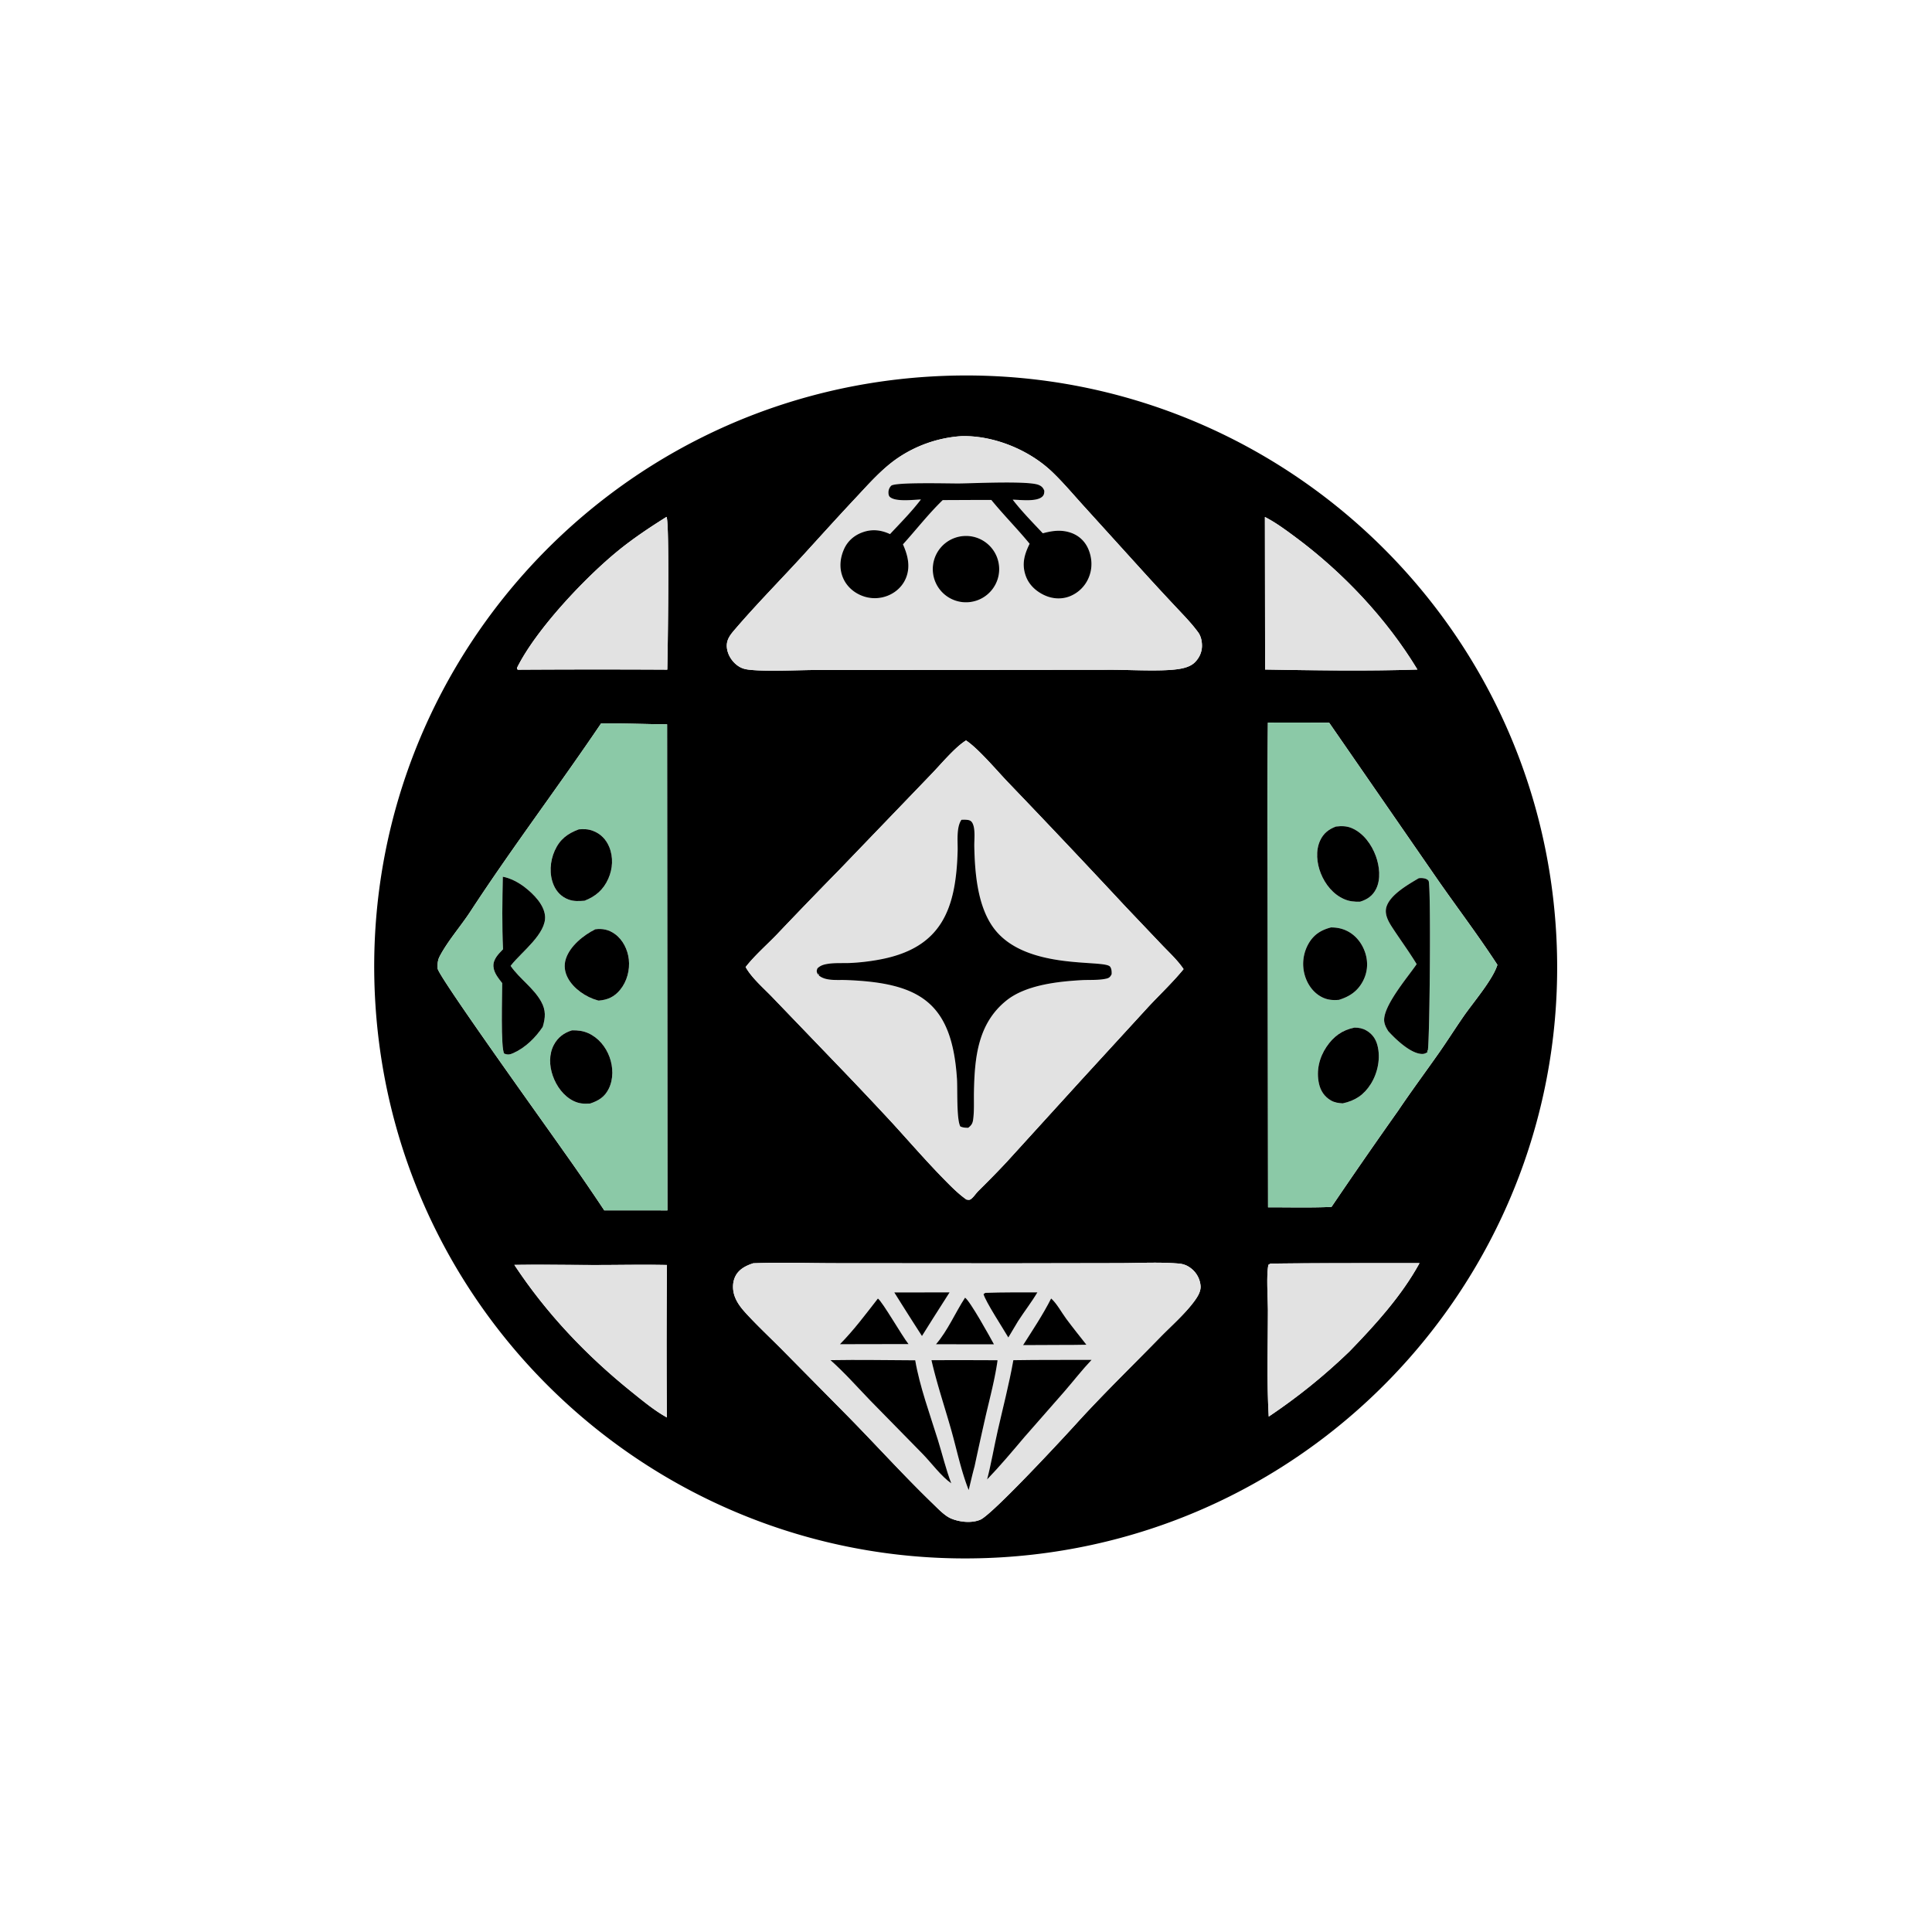 <svg xmlns="http://www.w3.org/2000/svg" width="1024" height="1024"><path d="M531.248 825.388c-172.827 10.723-321.616-120.709-332.302-293.539s120.779-321.59 293.611-332.238c172.779-10.645 321.483 120.77 332.166 293.547s-120.7 321.51-293.475 332.23m-22.33-594.18a68.2 68.2 0 0 0-33.365 11.75c-8.316 5.745-15.249 13.708-22.131 21.047-9.145 9.753-18.082 19.657-27.084 29.54-12.086 13.269-24.825 26.1-36.515 39.709-2.633 3.066-5.005 5.749-4.551 10.047.395 3.732 2.662 7.315 5.689 9.489 1.972 1.415 3.77 1.912 6.158 2.177 9.741 1.08 26.207.135 36.565.136l80.066-.032 75.221-.074c9.874-.005 25.744.94 34.92-.281 3.143-.418 6.874-1.253 9.224-3.5 2.481-2.371 3.951-5.5 3.959-8.948.005-2.423-.555-5.104-2-7.088-3.759-5.158-8.383-9.752-12.723-14.425a1454 1454 0 0 1-18.401-19.98l-29.49-32.518c-5.487-6.038-10.851-12.442-16.734-18.08-12.138-11.632-30.617-19.257-47.474-19.024q-.668.01-1.334.055m-155.643 42.747c-8.979 5.634-17.858 11.536-26.065 18.264-17.396 14.263-43.214 41.558-53.211 61.82.255.835.011.583.515.918q39.58-.238 79.16-.031c.234-9.039 1.259-78.283-.399-80.971m317.149.053.109 80.856c26.799.455 53.947.89 80.73.008-16.298-26.91-39.207-51.233-64.401-69.981-5.17-3.847-10.707-7.953-16.438-10.883m1.588 109.001q-.3 36.428-.121 72.856l.205 184.03c11.175-.014 22.461.276 33.62-.201a3019 3019 0 0 1 35.313-50.978c6.986-10.374 14.407-20.364 21.586-30.592 4.568-6.508 8.805-13.249 13.349-19.777 5.01-7.198 15.228-19.068 17.688-26.972-9.835-15.145-20.845-29.657-31.189-44.469l-57.967-83.836a1922 1922 0 0 0-32.484-.061m-353.434.438c-22.673 33.531-47.131 65.807-69.272 99.685-5.141 7.866-11.884 15.458-16.244 23.716-1.04 1.971-1.184 3.784-1.102 5.974.007.178.002.356.015.534.289 4.077 58.743 85.313 66.482 96.458a1158 1158 0 0 1 21.816 31.698l33.46.019-.165-257.62c-11.658-.103-23.335-.577-34.99-.464m193.432 9.006c-6.004 3.68-13.616 12.983-18.703 18.187l-48.742 50.676a2983 2983 0 0 0-32.877 34.046c-5.418 5.601-11.708 11.072-16.492 17.197 3.356 5.988 9.862 11.435 14.615 16.46l37.182 38.666a2213 2213 0 0 1 25.922 27.488c9.139 10.011 18.042 20.3 27.54 29.974 3.67 3.738 7.486 7.622 11.784 10.633 1.407.208 1.712.374 2.867-.646 1.238-1.094 2.236-2.689 3.433-3.877 5.221-5.183 10.311-10.296 15.313-15.693l39.532-43.445 35.123-38.316c6.219-6.692 13.036-13.082 18.812-20.149-3.179-4.744-7.665-8.84-11.598-12.971l-19.332-20.337a5810 5810 0 0 0-61.819-65.416c-5.906-6.134-16.028-18.218-22.56-22.477M399.264 669.552c-3.757 1.213-7.469 3.028-9.394 6.695-1.772 3.374-1.693 7.554-.38 11.066 1.21 3.238 3.421 6.058 5.734 8.588 6.061 6.634 12.746 12.866 19.083 19.244l33.822 34.231c15.543 15.728 30.433 32.296 46.334 47.647 2.641 2.549 6.182 6.35 9.59 7.797 4.52 1.918 10.914 2.62 15.534.653 6.427-2.737 45.133-44.489 52.323-52.498 13.885-15.131 28.649-29.484 42.99-44.182 5.778-5.921 12.746-12.007 17.718-18.585 1.819-2.406 3.95-5.511 3.705-8.67a13.13 13.13 0 0 0-4.642-8.959c-2.099-1.745-4.195-2.636-6.91-2.868-10.251-.877-20.935-.25-31.245-.23l-59.765.106-90.282-.068c-14.687-.005-29.546-.499-44.215.033m274.103.189-1.07.607c-1.191 5.049-.283 18.321-.279 24.021.014 18.676-.654 37.817.44 56.452 15.494-10.412 29.277-21.532 42.727-34.467 13.703-14.144 27.682-29.477 37.194-46.877-26.33.066-52.686-.109-79.012.264m-400.749.676c16.965 25.712 38.192 48.04 62.135 67.298 5.943 4.78 12.017 9.853 18.699 13.565q-.303-40.409.042-80.818c-12.848-.285-25.705.033-38.555.023-14.096-.01-28.229-.315-42.321-.068"/><path fill="#E2E2E2" d="m513.75 355.071-80.066.032c-10.358-.001-26.824.944-36.565-.136-2.388-.265-4.186-.762-6.158-2.177-3.027-2.174-5.294-5.757-5.689-9.489-.454-4.298 1.918-6.981 4.551-10.047 11.69-13.609 24.429-26.44 36.515-39.709 9.002-9.883 17.939-19.787 27.084-29.54 6.882-7.339 13.815-15.302 22.131-21.047a68.2 68.2 0 0 1 33.365-11.75q.666-.045 1.334-.055c16.857-.233 35.336 7.392 47.474 19.024 5.883 5.638 11.247 12.042 16.734 18.08l29.49 32.518a1454 1454 0 0 0 18.401 19.98c4.34 4.673 8.964 9.267 12.723 14.425 1.445 1.984 2.005 4.665 2 7.088-.008 3.448-1.478 6.577-3.959 8.948-2.35 2.247-6.081 3.082-9.224 3.5-9.176 1.221-25.046.276-34.92.281zm-5.213-98.831c-4.711.077-34.232-.799-36.204 1.222a5.05 5.05 0 0 0-1.436 3.604c.015.826.142 1.769.777 2.335 3.019 2.695 12.392 1.459 16.43 1.336-4.971 6.506-10.786 12.372-16.377 18.344-4.798-2.226-9.531-2.765-14.58-.94-4.401 1.591-7.873 4.605-9.789 8.895-2.151 4.815-2.642 10.143-.601 15.088 1.822 4.416 5.455 7.764 9.858 9.538a18.57 18.57 0 0 0 14.457-.158c4.172-1.819 7.54-5.114 9.2-9.378 2.347-6.029.836-11.952-1.686-17.606 7.033-7.764 13.538-16.179 21.077-23.456l15.589-.071 10.171-.007c6.509 7.977 13.783 15.268 20.301 23.214-2.795 5.659-4.265 10.773-2.059 17.012 1.656 4.68 5.328 8.096 9.756 10.196 4.317 2.046 9.222 2.376 13.688.601a18.09 18.09 0 0 0 9.964-9.934c2.035-4.867 1.817-10.348-.277-15.163-1.732-3.982-4.873-6.977-8.959-8.452-5.17-1.867-9.975-1.198-15.126.191-5.415-5.773-11.115-11.544-15.957-17.816 4.057.068 12.675 1.235 15.681-1.612.979-.928 1.037-1.852 1.066-3.119-.607-1.599-1.422-2.423-2.978-3.077-5.366-2.255-33.929-.873-41.986-.787m2.086 27.878a17.58 17.58 0 0 0-12.96 27.693 17.58 17.58 0 0 0 16.099 7.328c9.59-.962 16.618-9.464 15.758-19.064-.861-9.599-9.289-16.717-18.897-15.957"/><path d="M488.104 264.737c-4.038.123-13.411 1.359-16.43-1.336-.635-.566-.762-1.509-.777-2.335a5.05 5.05 0 0 1 1.436-3.604c1.972-2.021 31.493-1.145 36.204-1.222 8.057-.086 36.62-1.468 41.986.787 1.556.654 2.371 1.478 2.978 3.077-.029 1.267-.087 2.191-1.066 3.119-3.006 2.847-11.624 1.68-15.681 1.612 4.842 6.272 10.542 12.043 15.957 17.816 5.151-1.389 9.956-2.058 15.126-.191 4.086 1.475 7.227 4.47 8.959 8.452 2.094 4.815 2.312 10.296.277 15.163a18.09 18.09 0 0 1-9.964 9.934c-4.466 1.775-9.371 1.445-13.688-.601-4.428-2.1-8.1-5.516-9.756-10.196-2.206-6.239-.736-11.353 2.059-17.012-6.518-7.946-13.792-15.237-20.301-23.214l-10.171.007-15.589.071c-7.539 7.277-14.044 15.692-21.077 23.456 2.522 5.654 4.033 11.577 1.686 17.606-1.66 4.264-5.028 7.559-9.2 9.378a18.57 18.57 0 0 1-14.457.158c-4.403-1.774-8.036-5.122-9.858-9.538-2.041-4.945-1.55-10.273.601-15.088 1.916-4.29 5.388-7.304 9.789-8.895 5.049-1.825 9.782-1.286 14.58.94 5.591-5.972 11.406-11.838 16.377-18.344"/><path fill="#E2E2E2" d="M274.514 354.957c-.504-.335-.26-.083-.515-.918 9.997-20.262 35.815-47.557 53.211-61.82 8.207-6.728 17.086-12.63 26.065-18.264 1.658 2.688.633 71.932.399 80.971a7033 7033 0 0 0-79.16.031"/><path fill="#E2E2E2" d="m670.533 354.864-.109-80.856c5.731 2.93 11.268 7.036 16.438 10.883 25.194 18.748 48.103 43.071 64.401 69.981-26.783.882-53.931.447-80.73-.008"/><path d="M513.762 319.139a17.582 17.582 0 1 1-3.139-35.021c9.608-.76 18.036 6.358 18.897 15.957s-6.168 18.102-15.758 19.064"/><path fill="#8BC9A7" d="m672.096 639.895-.205-184.03q-.179-36.428.121-72.856 16.242-.107 32.484.061l57.967 83.836c10.344 14.812 21.354 29.324 31.189 44.469-2.46 7.904-12.678 19.774-17.688 26.972-4.544 6.528-8.781 13.269-13.349 19.777-7.179 10.228-14.6 20.218-21.586 30.592a3019 3019 0 0 0-35.313 50.978c-11.159.477-22.445.187-33.62.201m35.98-201.816c-3.833 1.425-6.626 3.606-8.371 7.405-2.49 5.419-1.806 12.048.36 17.46 2.312 5.776 6.515 11.031 12.297 13.582 2.824 1.246 5.444 1.471 8.501 1.399 3.836-1.184 6.702-3.127 8.519-6.814 2.57-5.214 1.774-12.071-.16-17.379-2.24-6.147-6.586-12.166-12.724-14.806-2.758-1.186-5.49-1.186-8.422-.847m43.847 27.412c-5.482 3.27-15.434 8.836-17.169 15.498-.953 3.664 1.094 7.374 3.021 10.346 4.291 6.618 8.971 12.922 13.072 19.676-4.534 6.71-18.523 22.894-17.132 30.721.322 1.809 1.156 3.3 2.118 4.837 3.862 4.24 12.052 12.143 18.124 12.045 1.031-.016 1.702-.415 2.577-.889l-.06-.876.322-.148c1.038-7.566 1.7-87.744.379-89.819-.731-1.147-2.393-1.422-3.643-1.495a6.7 6.7 0 0 0-1.609.104m-46.499 26.068c-5.294 1.38-9.133 3.801-11.907 8.654a21.65 21.65 0 0 0-1.963 16.675c1.374 4.74 4.328 9.034 8.716 11.42 3.093 1.683 5.946 1.907 9.394 1.64 5.506-1.71 9.685-4.399 12.544-9.603 2.626-4.779 3.075-10.129 1.401-15.306-1.627-5.029-5.059-9.449-9.884-11.742-2.658-1.262-5.376-1.757-8.301-1.738m12.51 53.082c-6.518 1.303-11.128 4.679-14.849 10.18-3.868 5.717-5.498 12.659-4.015 19.458.837 3.836 2.847 6.919 6.251 8.928 2.046 1.207 4.012 1.432 6.334 1.604 6.565-1.393 11.285-4.501 14.914-10.297 3.683-5.882 5.279-13.74 3.49-20.522-.914-3.466-2.829-6.105-5.957-7.873-1.987-1.123-3.913-1.447-6.168-1.478"/><path fill="#8BC9A7" d="M298.457 609.814c-7.739-11.145-66.193-92.381-66.482-96.458-.013-.178-.008-.356-.015-.534-.082-2.19.062-4.003 1.102-5.974 4.36-8.258 11.103-15.85 16.244-23.716 22.141-33.878 46.599-66.154 69.272-99.685 11.655-.113 23.332.361 34.99.464l.165 257.62-33.46-.019a1158 1158 0 0 0-21.816-31.698m8.314-170.239c-6.014 2.253-10.033 5.258-12.761 11.309-2.524 5.597-2.989 12.523-.544 18.234 1.538 3.592 4.208 6.311 7.902 7.657 2.84 1.035 5.525.847 8.466.631 5.872-2.302 9.948-5.781 12.577-11.668 2.361-5.289 2.715-11.394.508-16.801-1.653-4.048-4.616-7.094-8.737-8.612-2.519-.928-4.768-.979-7.411-.75m-40.261 25.103c-.267 12.748-.493 25.692.118 38.427-2.434 2.569-5.3 5.262-5.092 9.111.183 3.393 2.682 6.299 4.657 8.884.003 5.201-.887 34.998 1.082 37.334 1.956.75 3.04.518 4.934-.339 6.289-2.845 11.663-8.156 15.455-13.842 1.465-4.946 1.758-8.776-.874-13.47-4.054-7.232-11.475-12.052-16.149-18.846l.43-.552c5.319-6.78 18.669-16.619 17.807-25.962-.556-6.03-6.115-11.577-10.698-15.136-3.275-2.544-7.561-4.858-11.67-5.609m49.001 27.863c-6.199 3.108-13.302 8.761-15.561 15.556-1.171 3.522-.702 7.024 1.026 10.274 3.006 5.65 9.625 10.158 15.748 11.83.194.054.392.094.588.14 4.774-.403 8.244-1.938 11.356-5.705 3.641-4.408 5.256-10.546 4.608-16.19-.59-5.15-3.113-10.329-7.378-13.408-3.196-2.308-6.541-3.004-10.387-2.497M303.157 546.1c-4.206 1.283-7.499 3.734-9.586 7.679-2.678 5.064-2.445 11.057-.599 16.352 1.936 5.558 5.749 10.877 11.156 13.472 2.875 1.38 5.483 1.512 8.626 1.302 4.477-1.501 7.715-3.447 9.888-7.847 2.566-5.197 2.381-11.493.415-16.848-1.991-5.423-5.911-10.199-11.239-12.598-2.811-1.266-5.609-1.576-8.661-1.512"/><path fill="#E2E2E2" d="M395.196 512.559c4.784-6.125 11.074-11.596 16.492-17.197a2983 2983 0 0 1 32.877-34.046l48.742-50.676c5.087-5.204 12.699-14.507 18.703-18.187 6.532 4.259 16.654 16.343 22.56 22.477a5810 5810 0 0 1 61.819 65.416l19.332 20.337c3.933 4.131 8.419 8.227 11.598 12.971-5.776 7.067-12.593 13.457-18.812 20.149l-35.123 38.316-39.532 43.445c-5.002 5.397-10.092 10.51-15.313 15.693-1.197 1.188-2.195 2.783-3.433 3.877-1.155 1.02-1.46.854-2.867.646-4.298-3.011-8.114-6.895-11.784-10.633-9.498-9.674-18.401-19.963-27.54-29.974a2213 2213 0 0 0-25.922-27.488l-37.182-38.666c-4.753-5.025-11.259-10.472-14.615-16.46m114.39-78.056c-2.837 4.115-1.888 11.634-2.022 16.478-.843 30.681-8.361 51.479-41.324 57.593a114 114 0 0 1-15.833 1.837c-4.045.152-8.428-.183-12.392.579-1.935.371-3.296.886-4.737 2.231-.397 1.018-.581 1.543-.087 2.633.129.283.339.522.508.783l.237-.83.055 1.175c3.493 3.072 9.732 2.298 14.242 2.459 39.237 1.395 56.334 11.829 58.981 52.392.353 5.407-.306 21.352 1.771 25.195 1.441.677 2.635.689 4.186.729 1.632-1.278 2.313-2.198 2.603-4.286.657-4.724.343-9.824.437-14.597.358-18.267 1.979-36.324 17.202-48.57 10.232-8.231 27.168-10.082 39.773-10.799 4.209-.24 9.234.142 13.298-.836 1.492-.359 2.035-.987 2.697-2.309.064-1.28.028-2.905-.796-3.986-3.14-4.119-45.73 2.388-62.218-21.185-8.119-11.606-9.477-28.705-9.765-42.422-.073-3.488.543-8.32-.57-11.558-.808-2.352-2.016-2.658-4.343-2.739-.633-.022-1.272.012-1.903.033"/><path d="M513.171 597.757c-1.551-.04-2.745-.052-4.186-.729-2.077-3.843-1.418-19.788-1.771-25.195-2.647-40.563-19.744-50.997-58.981-52.392-4.51-.161-10.749.613-14.242-2.459l-.055-1.175-.237.83c-.169-.261-.379-.5-.508-.783-.494-1.09-.31-1.615.087-2.633 1.441-1.345 2.802-1.86 4.737-2.231 3.964-.762 8.347-.427 12.392-.579a114 114 0 0 0 15.833-1.837c32.963-6.114 40.481-26.912 41.324-57.593.134-4.844-.815-12.363 2.022-16.478.631-.021 1.27-.055 1.903-.033 2.327.081 3.535.387 4.343 2.739 1.113 3.238.497 8.07.57 11.558.288 13.717 1.646 30.816 9.765 42.422 16.488 23.573 59.078 17.066 62.218 21.185.824 1.081.86 2.706.796 3.986-.662 1.322-1.205 1.95-2.697 2.309-4.064.978-9.089.596-13.298.836-12.605.717-29.541 2.568-39.773 10.799-15.223 12.246-16.844 30.303-17.202 48.57-.094 4.773.22 9.873-.437 14.597-.29 2.088-.971 3.008-2.603 4.286"/><path d="M720.863 477.925c-3.057.072-5.677-.153-8.501-1.399-5.782-2.551-9.985-7.806-12.297-13.582-2.166-5.412-2.85-12.041-.36-17.46 1.745-3.799 4.538-5.98 8.371-7.405 2.932-.339 5.664-.339 8.422.847 6.138 2.64 10.484 8.659 12.724 14.806 1.934 5.308 2.73 12.165.16 17.379-1.817 3.687-4.683 5.63-8.519 6.814"/><path d="M309.834 477.406c-2.941.216-5.626.404-8.466-.631-3.694-1.346-6.364-4.065-7.902-7.657-2.445-5.711-1.98-12.637.544-18.234 2.728-6.051 6.747-9.056 12.761-11.309 2.643-.229 4.892-.178 7.411.75 4.121 1.518 7.084 4.564 8.737 8.612 2.207 5.407 1.853 11.512-.508 16.801-2.629 5.887-6.705 9.366-12.577 11.668"/><path d="M266.628 503.105c-.611-12.735-.385-25.679-.118-38.427 4.109.751 8.395 3.065 11.67 5.609 4.583 3.559 10.142 9.106 10.698 15.136.862 9.343-12.488 19.182-17.807 25.962l-.43.552c4.674 6.794 12.095 11.614 16.149 18.846 2.632 4.694 2.339 8.524.874 13.47-3.792 5.686-9.166 10.997-15.455 13.842-1.894.857-2.978 1.089-4.934.339-1.969-2.336-1.079-32.133-1.082-37.334-1.975-2.585-4.474-5.491-4.657-8.884-.208-3.849 2.658-6.542 5.092-9.111"/><path d="M750.847 511.011c-4.101-6.754-8.781-13.058-13.072-19.676-1.927-2.972-3.974-6.682-3.021-10.346 1.735-6.662 11.687-12.228 17.169-15.498a6.7 6.7 0 0 1 1.609-.104c1.25.073 2.912.348 3.643 1.495 1.321 2.075.659 82.253-.379 89.819l-.322.148.06.876c-.875.474-1.546.873-2.577.889-6.072.098-14.262-7.805-18.124-12.045-.962-1.537-1.796-3.028-2.118-4.837-1.391-7.827 12.598-24.011 17.132-30.721"/><path d="M709.664 529.948c-3.448.267-6.301.043-9.394-1.64-4.388-2.386-7.342-6.68-8.716-11.42a21.65 21.65 0 0 1 1.963-16.675c2.774-4.853 6.613-7.274 11.907-8.654 2.925-.019 5.643.476 8.301 1.738 4.825 2.293 8.257 6.713 9.884 11.742 1.674 5.177 1.225 10.527-1.401 15.306-2.859 5.204-7.038 7.893-12.544 9.603"/><path d="M317.312 530.341c-.196-.046-.394-.086-.588-.14-6.123-1.672-12.742-6.18-15.748-11.83-1.728-3.25-2.197-6.752-1.026-10.274 2.259-6.795 9.362-12.448 15.561-15.556 3.846-.507 7.191.189 10.387 2.497 4.265 3.079 6.788 8.258 7.378 13.408.648 5.644-.967 11.782-4.608 16.19-3.112 3.767-6.582 5.302-11.356 5.705"/><path d="M711.655 584.811c-2.322-.172-4.288-.397-6.334-1.604-3.404-2.009-5.414-5.092-6.251-8.928-1.483-6.799.147-13.741 4.015-19.458 3.721-5.501 8.331-8.877 14.849-10.18 2.255.031 4.181.355 6.168 1.478 3.128 1.768 5.043 4.407 5.957 7.873 1.789 6.782.193 14.64-3.49 20.522-3.629 5.796-8.349 8.904-14.914 10.297"/><path d="M312.754 584.905c-3.143.21-5.751.078-8.626-1.302-5.407-2.595-9.22-7.914-11.156-13.472-1.846-5.295-2.079-11.288.599-16.352 2.087-3.945 5.38-6.396 9.586-7.679 3.052-.064 5.85.246 8.661 1.512 5.328 2.399 9.248 7.175 11.239 12.598 1.966 5.355 2.151 11.651-.415 16.848-2.173 4.4-5.411 6.346-9.888 7.847"/><path fill="#E2E2E2" d="M571.91 752.975c-7.19 8.009-45.896 49.761-52.323 52.498-4.62 1.967-11.014 1.265-15.534-.653-3.408-1.447-6.949-5.248-9.59-7.797-15.901-15.351-30.791-31.919-46.334-47.647l-33.822-34.231c-6.337-6.378-13.022-12.61-19.083-19.244-2.313-2.53-4.524-5.35-5.734-8.588-1.313-3.512-1.392-7.692.38-11.066 1.925-3.667 5.637-5.482 9.394-6.695 14.669-.532 29.528-.038 44.215-.033l90.282.068 59.765-.106c10.31-.02 20.994-.647 31.245.23 2.715.232 4.811 1.123 6.91 2.868a13.13 13.13 0 0 1 4.642 8.959c.245 3.159-1.886 6.264-3.705 8.67-4.972 6.578-11.94 12.664-17.718 18.585-14.341 14.698-29.105 29.051-42.99 44.182m-97.918-67.962q7.245 11.606 14.665 23.099l5.807-9.255 8.834-13.865zm48.23.238-.935.652c1.05 3.994 10.595 18.577 13.146 22.988l5.158-8.641c3.307-5.107 7.156-10.062 10.25-15.267-9.197.038-18.429-.088-27.619.268m-10.726 2.542c-5.192 7.946-9.224 17.554-15.415 24.693l16.169.019 14.565-.002c-1.973-3.689-12.754-23.155-15.319-24.71m-46.193.46c-6.42 8.238-12.766 16.772-20.128 24.213l16.575-.044 19.789-.017c-3.433-4.308-13.857-22.533-16.236-24.152m91.816-.032c-4.325 8.564-9.721 16.624-14.857 24.716l19.831-.086c4.566-.032 9.152.024 13.716-.119-3.596-4.579-7.258-9.133-10.727-13.809-2.409-3.248-4.967-8.096-7.963-10.702m-116.942 32.686c7.422 6.571 14.185 14.254 21.073 21.396l27.822 28.366c4.673 4.813 9.677 11.72 15.124 15.542-2.843-7.44-4.698-15.329-7.066-22.941-4.177-13.426-9.704-28.54-12.043-42.279-14.959-.064-29.956-.353-44.91-.084m53.522.026c2.851 12.483 6.974 24.644 10.457 36.957 2.964 10.479 5.24 21.768 9.272 31.866 1.028-4.169 1.963-8.388 3.11-12.524q2.938-13.746 6.063-27.451c2.237-9.537 4.777-19.103 6.133-28.815a3354 3354 0 0 0-35.035-.033m43.397 0c-2.24 12.601-5.472 24.986-8.309 37.46-1.944 8.546-3.4 17.261-5.594 25.74 6.852-7.122 13.315-14.812 19.692-22.361l21.213-24.186c4.827-5.578 9.392-11.464 14.453-16.826-13.811.056-27.648-.07-41.455.173"/><path fill="#E2E2E2" d="M672.458 750.821c-1.094-18.635-.426-37.776-.44-56.452-.004-5.7-.912-18.972.279-24.021l1.07-.607c26.326-.373 52.682-.198 79.012-.264-9.512 17.4-23.491 32.733-37.194 46.877-13.45 12.935-27.233 24.055-42.727 34.467"/><path fill="#E2E2E2" d="M353.452 751.28c-6.682-3.712-12.756-8.785-18.699-13.565-23.943-19.258-45.17-41.586-62.135-67.298 14.092-.247 28.225.058 42.321.068 12.85.01 25.707-.308 38.555-.023q-.345 40.409-.042 80.818"/><path d="M488.657 708.112a1796 1796 0 0 1-14.665-23.099l29.306-.021-8.834 13.865z"/><path d="M534.433 708.891c-2.551-4.411-12.096-18.994-13.146-22.988l.935-.652c9.19-.356 18.422-.23 27.619-.268-3.094 5.205-6.943 10.16-10.25 15.267z"/><path d="M496.081 712.486c6.191-7.139 10.223-16.747 15.415-24.693 2.565 1.555 13.346 21.021 15.319 24.71l-14.565.002z"/><path d="M445.175 712.466c7.362-7.441 13.708-15.975 20.128-24.213 2.379 1.619 12.803 19.844 16.236 24.152l-19.789.017z"/><path d="M542.262 712.937c5.136-8.092 10.532-16.152 14.857-24.716 2.996 2.606 5.554 7.454 7.963 10.702 3.469 4.676 7.131 9.23 10.727 13.809-4.564.143-9.15.087-13.716.119z"/><path d="M504.196 786.211c-5.447-3.822-10.451-10.729-15.124-15.542l-27.822-28.366c-6.888-7.142-13.651-14.825-21.073-21.396 14.954-.269 29.951.02 44.91.084 2.339 13.739 7.866 28.853 12.043 42.279 2.368 7.612 4.223 15.501 7.066 22.941"/><path d="M513.428 789.756c-4.032-10.098-6.308-21.387-9.272-31.866-3.483-12.313-7.606-24.474-10.457-36.957a3354 3354 0 0 1 35.035.033c-1.356 9.712-3.896 19.278-6.133 28.815a2076 2076 0 0 0-6.063 27.451c-1.147 4.136-2.082 8.355-3.11 12.524"/><path d="M523.193 784.133c2.194-8.479 3.65-17.194 5.594-25.74 2.837-12.474 6.069-24.859 8.309-37.46 13.807-.243 27.644-.117 41.455-.173-5.061 5.362-9.626 11.248-14.453 16.826l-21.213 24.186c-6.377 7.549-12.84 15.239-19.692 22.361"/></svg>